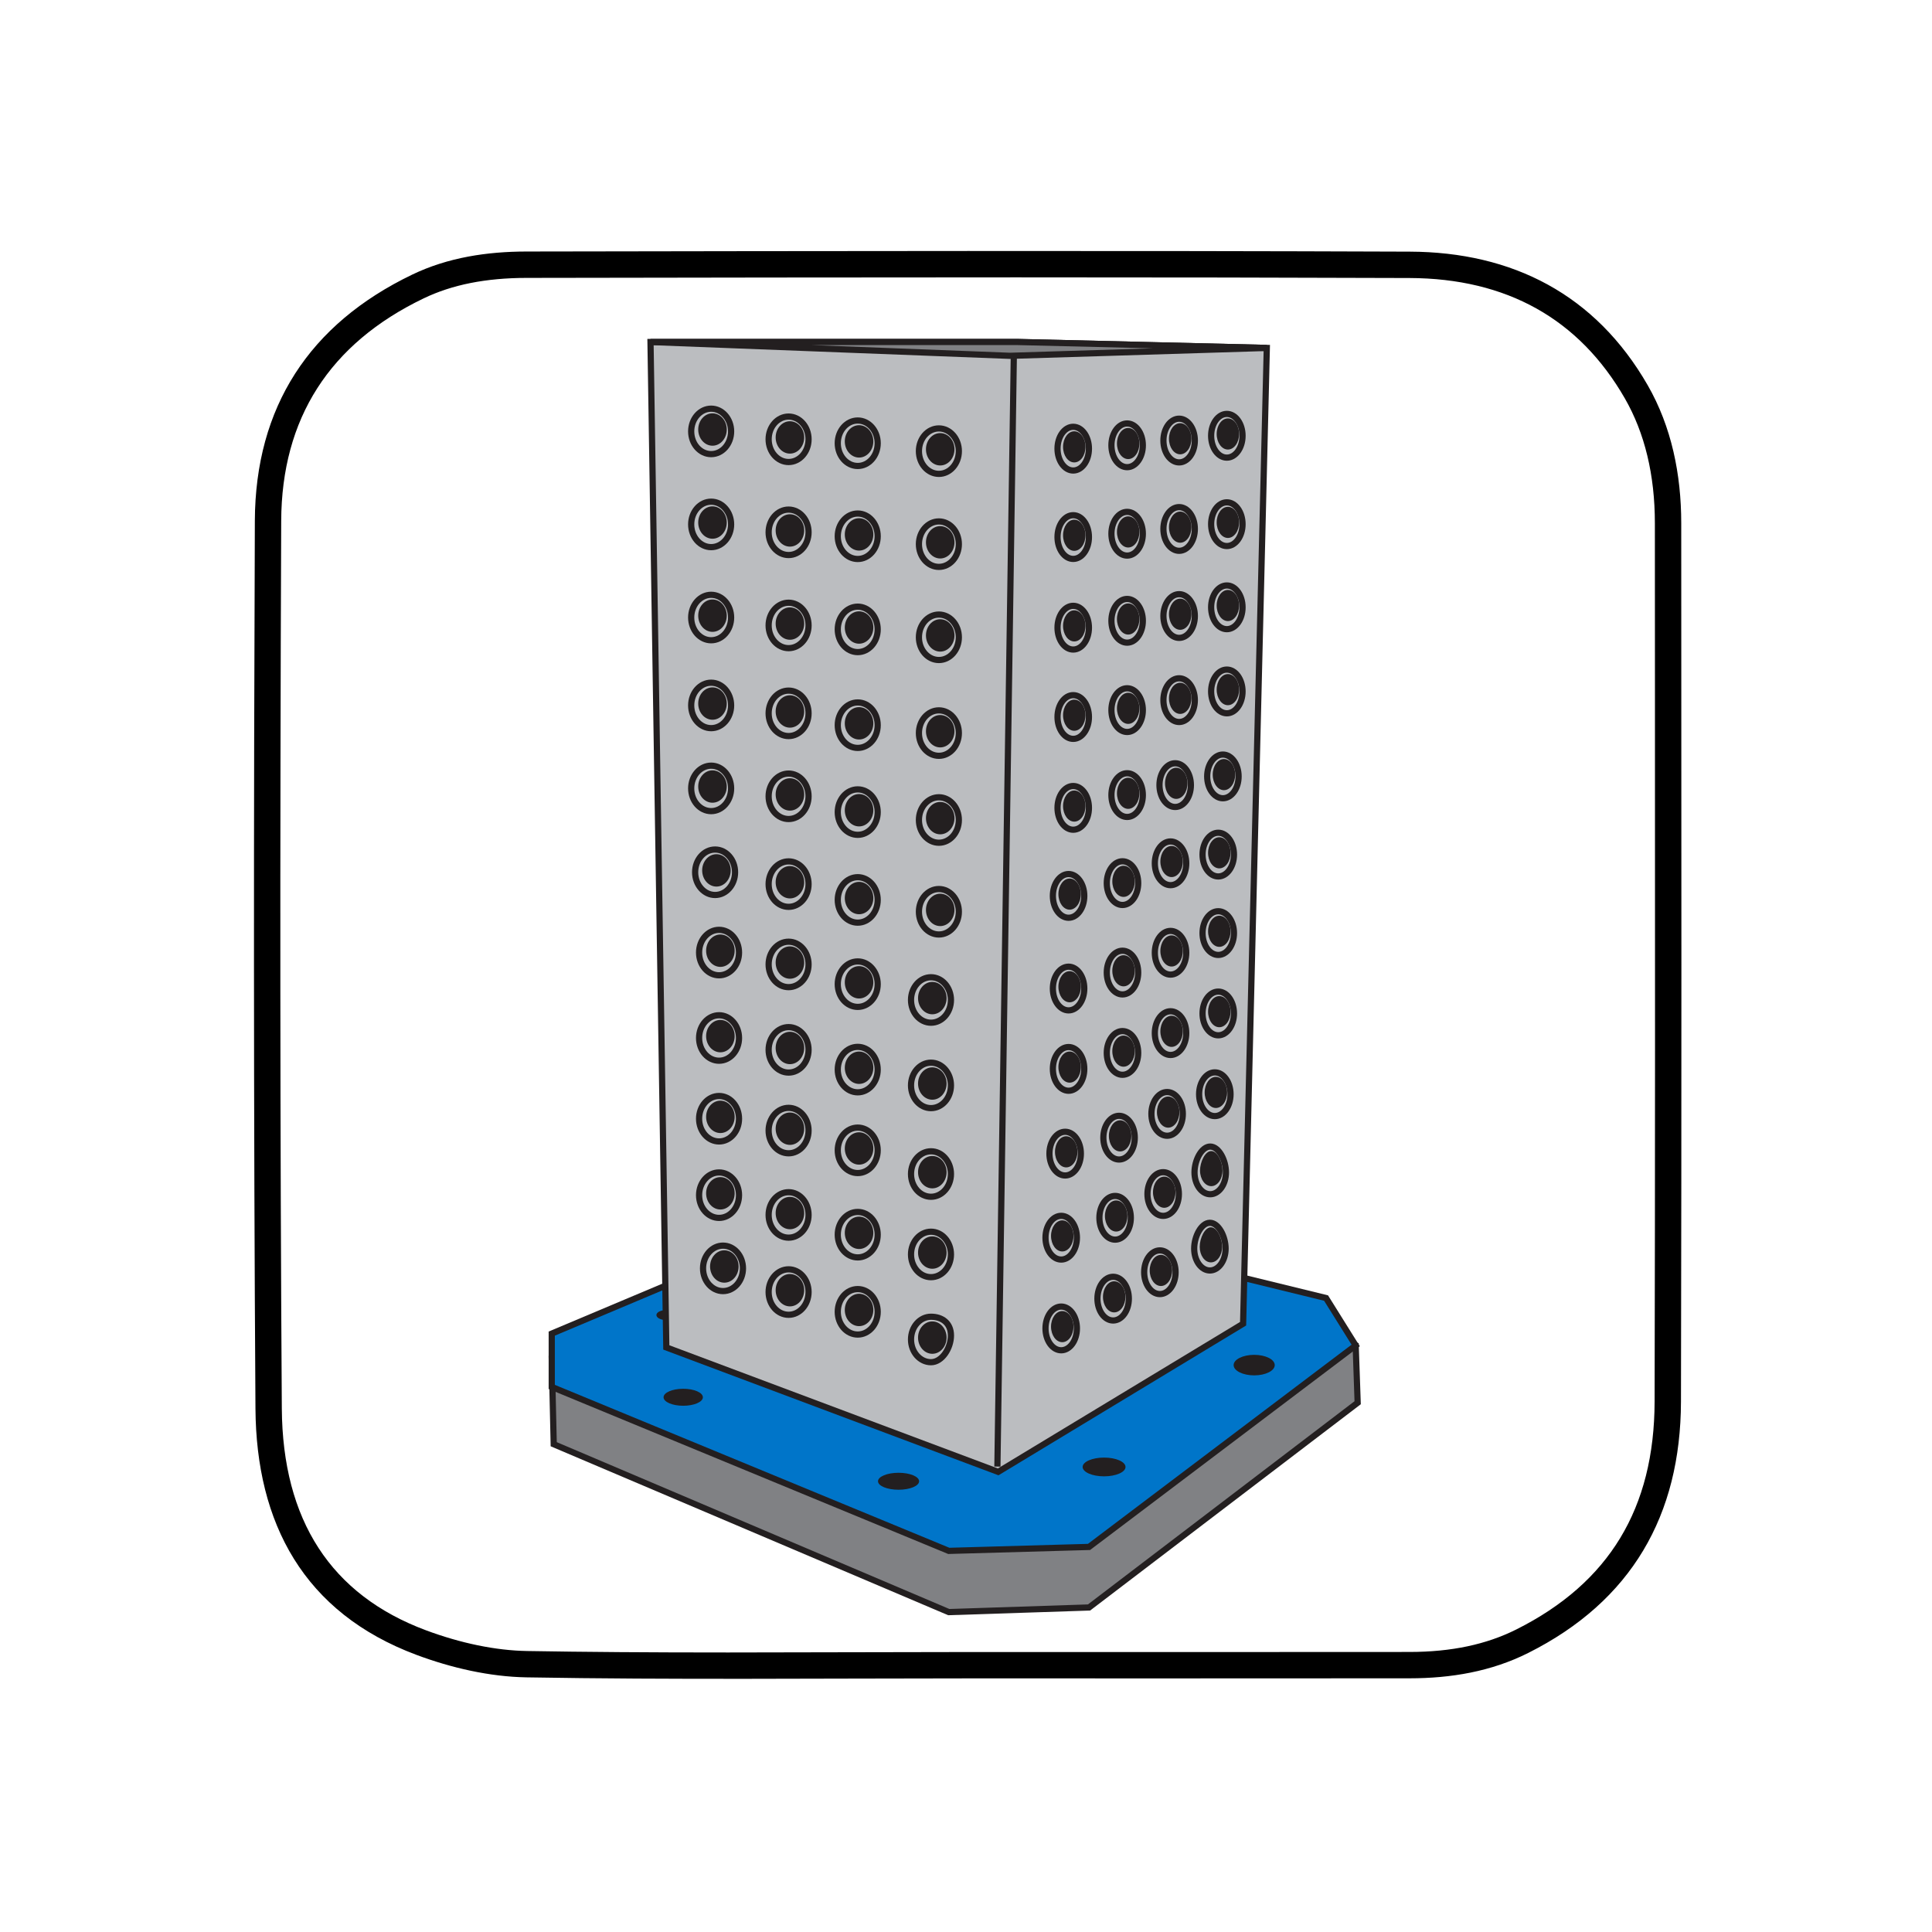 <?xml version="1.0" encoding="utf-8"?>
<!-- Generator: Adobe Illustrator 16.0.0, SVG Export Plug-In . SVG Version: 6.00 Build 0)  -->
<!DOCTYPE svg PUBLIC "-//W3C//DTD SVG 1.1//EN" "http://www.w3.org/Graphics/SVG/1.1/DTD/svg11.dtd">
<svg version="1.1" xmlns="http://www.w3.org/2000/svg" xmlns:xlink="http://www.w3.org/1999/xlink" x="0px" y="0px"
	 width="311.644px" height="311.644px" viewBox="0 0 311.644 311.644" enable-background="new 0 0 311.644 311.644"
	 xml:space="preserve">
<g id="Layer_4">
	<path fill-rule="evenodd" clip-rule="evenodd" d="M271.194,84.376c-0.002-7.842-1.56-15.542-5.415-22.245
		c-8.412-14.621-21.793-21.478-38.392-21.54c-47.485-0.178-94.973-0.099-142.458-0.02c-6.338,0.01-12.652,0.944-18.436,3.725
		c-16.604,7.984-25.311,21.371-25.385,39.712c-0.193,47.735-0.213,95.472,0.1,143.205c0.122,18.492,7.782,32.934,25.979,39.732
		c5.603,2.092,11.793,3.521,17.742,3.623c23.611,0.406,47.233,0.168,70.851,0.166c23.868-0.002,47.736,0.012,71.604-0.012
		c6.658-0.006,13.143-1.084,19.136-4.094c16.649-8.355,24.586-22.191,24.631-40.547C271.265,178.848,271.208,131.612,271.194,84.376
		z M266.899,226.073c-0.042,17.229-7.332,29.252-22.286,36.758c-4.868,2.443-10.505,3.635-17.232,3.641
		c-11.145,0.012-22.293,0.014-33.438,0.014l-38.163-0.002c-6.322,0-12.644,0.018-18.966,0.035
		c-6.459,0.018-12.918,0.037-19.376,0.037c-12.751,0-23.058-0.076-32.436-0.236c-5.034-0.086-10.68-1.248-16.328-3.357
		c-15.286-5.709-23.096-17.746-23.215-35.775c-0.283-43.09-0.316-89.917-0.1-143.16c0.067-16.521,7.797-28.599,22.976-35.897
		c4.602-2.213,10.032-3.294,16.6-3.305l0.269,0c26.242-0.043,52.491-0.087,78.733-0.087c23.387,0,44.136,0.035,63.434,0.107
		c15.663,0.058,27.346,6.588,34.722,19.408c3.215,5.589,4.847,12.361,4.849,20.125l0.012,28.855
		C266.971,150.217,266.99,188.461,266.899,226.073z"/>
</g>
<g id="GUIDES">
	<polygon fill="#808184" stroke="#231F20" stroke-miterlimit="10" points="89,219.024 89.318,232.961 153.044,260.043 
		175.667,259.297 219,226.27 218.681,217.03 143.485,192.176 	"/>
	<polygon fill="#0075C9" stroke="#231F20" stroke-miterlimit="10" points="89,215.118 89,223.72 153.044,250.167 175.667,249.53 
		218.681,217.03 213.901,209.383 143.485,192.176 	"/>
	<ellipse fill="#231F20" cx="110.207" cy="225.388" rx="3.171" ry="1.37"/>
	<ellipse fill="#231F20" cx="144.943" cy="238.936" rx="3.315" ry="1.369"/>
	<ellipse fill="#231F20" cx="178.094" cy="236.63" rx="3.459" ry="1.513"/>
	<ellipse fill="#231F20" cx="202.308" cy="220.2" rx="3.315" ry="1.656"/>
	<ellipse fill="#231F20" cx="107.397" cy="212.128" rx="1.513" ry="0.793"/>
	<polygon fill="#BBBDC0" stroke="#231F20" stroke-miterlimit="10" points="104.931,55.167 164.196,55.167 204.343,56.123 
		200.721,205.228 200.519,213.525 161.01,237.422 107.48,217.348 	"/>
	<line fill="none" stroke="#231F20" stroke-miterlimit="10" x1="163.533" y1="57.525" x2="160.887" y2="236.569"/>
	<polygon fill="#808184" stroke="#231F20" stroke-miterlimit="10" points="104.931,55.167 164.196,55.167 204.343,56.123 
		162.921,57.397 	"/>
	<g>
		<g>
			<ellipse fill="none" stroke="#231F20" stroke-miterlimit="10" cx="114.713" cy="69.587" rx="3.221" ry="3.666"/>
			<ellipse fill="#231F20" cx="114.928" cy="69.285" rx="2.302" ry="2.611"/>
		</g>
		<g>
			<ellipse fill="none" stroke="#231F20" stroke-miterlimit="10" cx="127.205" cy="70.861" rx="3.221" ry="3.666"/>
			<ellipse fill="#231F20" cx="127.42" cy="70.56" rx="2.302" ry="2.611"/>
		</g>
		<g>
			<ellipse fill="none" stroke="#231F20" stroke-miterlimit="10" cx="138.357" cy="71.498" rx="3.221" ry="3.667"/>
			<ellipse fill="#231F20" cx="138.572" cy="71.197" rx="2.302" ry="2.611"/>
		</g>
		<g>
			<ellipse fill="none" stroke="#231F20" stroke-miterlimit="10" cx="151.448" cy="72.773" rx="3.221" ry="3.666"/>
			<ellipse fill="#231F20" cx="151.663" cy="72.472" rx="2.302" ry="2.611"/>
		</g>
	</g>
	<g>
		<g>
			<ellipse fill="none" stroke="#231F20" stroke-miterlimit="10" cx="114.713" cy="84.59" rx="3.221" ry="3.667"/>
			<ellipse fill="#231F20" cx="114.928" cy="84.289" rx="2.302" ry="2.611"/>
		</g>
		<g>
			<ellipse fill="none" stroke="#231F20" stroke-miterlimit="10" cx="127.205" cy="85.865" rx="3.221" ry="3.666"/>
			<ellipse fill="#231F20" cx="127.42" cy="85.563" rx="2.302" ry="2.611"/>
		</g>
		<g>
			<ellipse fill="none" stroke="#231F20" stroke-miterlimit="10" cx="138.357" cy="86.502" rx="3.221" ry="3.667"/>
			<ellipse fill="#231F20" cx="138.572" cy="86.201" rx="2.302" ry="2.611"/>
		</g>
		<g>
			<ellipse fill="none" stroke="#231F20" stroke-miterlimit="10" cx="151.448" cy="87.776" rx="3.221" ry="3.667"/>
			<ellipse fill="#231F20" cx="151.663" cy="87.476" rx="2.302" ry="2.611"/>
		</g>
	</g>
	<g>
		<g>
			<ellipse fill="none" stroke="#231F20" stroke-miterlimit="10" cx="114.713" cy="99.611" rx="3.221" ry="3.667"/>
			<ellipse fill="#231F20" cx="114.928" cy="99.311" rx="2.302" ry="2.611"/>
		</g>
		<g>
			<ellipse fill="none" stroke="#231F20" stroke-miterlimit="10" cx="127.205" cy="100.886" rx="3.221" ry="3.666"/>
			<ellipse fill="#231F20" cx="127.42" cy="100.585" rx="2.302" ry="2.611"/>
		</g>
		<g>
			<ellipse fill="none" stroke="#231F20" stroke-miterlimit="10" cx="138.357" cy="101.523" rx="3.221" ry="3.667"/>
			<ellipse fill="#231F20" cx="138.572" cy="101.222" rx="2.302" ry="2.611"/>
		</g>
		<g>
			<ellipse fill="none" stroke="#231F20" stroke-miterlimit="10" cx="151.448" cy="102.798" rx="3.221" ry="3.667"/>
			<ellipse fill="#231F20" cx="151.663" cy="102.497" rx="2.302" ry="2.611"/>
		</g>
	</g>
	<g>
		<g>
			<ellipse fill="none" stroke="#231F20" stroke-miterlimit="10" cx="114.713" cy="113.79" rx="3.221" ry="3.667"/>
			<ellipse fill="#231F20" cx="114.928" cy="113.489" rx="2.302" ry="2.611"/>
		</g>
		<g>
			<ellipse fill="none" stroke="#231F20" stroke-miterlimit="10" cx="127.205" cy="115.065" rx="3.221" ry="3.666"/>
			<ellipse fill="#231F20" cx="127.42" cy="114.764" rx="2.302" ry="2.611"/>
		</g>
		<g>
			<ellipse fill="none" stroke="#231F20" stroke-miterlimit="10" cx="138.357" cy="116.977" rx="3.221" ry="3.667"/>
			<ellipse fill="#231F20" cx="138.572" cy="116.676" rx="2.302" ry="2.611"/>
		</g>
		<g>
			<ellipse fill="none" stroke="#231F20" stroke-miterlimit="10" cx="151.448" cy="118.251" rx="3.221" ry="3.666"/>
			<ellipse fill="#231F20" cx="151.663" cy="117.95" rx="2.302" ry="2.611"/>
		</g>
	</g>
	<g>
		<g>
			<ellipse fill="none" stroke="#231F20" stroke-miterlimit="10" cx="114.713" cy="127.173" rx="3.221" ry="3.667"/>
			<ellipse fill="#231F20" cx="114.928" cy="126.872" rx="2.302" ry="2.611"/>
		</g>
		<g>
			<ellipse fill="none" stroke="#231F20" stroke-miterlimit="10" cx="127.205" cy="128.447" rx="3.221" ry="3.667"/>
			<ellipse fill="#231F20" cx="127.42" cy="128.146" rx="2.302" ry="2.611"/>
		</g>
		<g>
			<ellipse fill="none" stroke="#231F20" stroke-miterlimit="10" cx="138.357" cy="130.997" rx="3.221" ry="3.667"/>
			<ellipse fill="#231F20" cx="138.572" cy="130.695" rx="2.302" ry="2.611"/>
		</g>
		<g>
			<ellipse fill="none" stroke="#231F20" stroke-miterlimit="10" cx="151.448" cy="132.271" rx="3.221" ry="3.667"/>
			<ellipse fill="#231F20" cx="151.663" cy="131.97" rx="2.302" ry="2.611"/>
		</g>
	</g>
	<g>
		<g>
			<ellipse fill="none" stroke="#231F20" stroke-miterlimit="10" cx="115.35" cy="140.701" rx="3.221" ry="3.667"/>
			<ellipse fill="#231F20" cx="115.565" cy="140.399" rx="2.301" ry="2.612"/>
		</g>
		<g>
			<ellipse fill="none" stroke="#231F20" stroke-miterlimit="10" cx="127.205" cy="142.613" rx="3.221" ry="3.667"/>
			<ellipse fill="#231F20" cx="127.42" cy="142.311" rx="2.302" ry="2.611"/>
		</g>
		<g>
			<ellipse fill="none" stroke="#231F20" stroke-miterlimit="10" cx="138.357" cy="145.162" rx="3.221" ry="3.667"/>
			<ellipse fill="#231F20" cx="138.572" cy="144.86" rx="2.302" ry="2.611"/>
		</g>
		<g>
			<ellipse fill="none" stroke="#231F20" stroke-miterlimit="10" cx="151.448" cy="147.073" rx="3.221" ry="3.667"/>
			<ellipse fill="#231F20" cx="151.663" cy="146.772" rx="2.302" ry="2.611"/>
		</g>
	</g>
	<g>
		<g>
			<ellipse fill="none" stroke="#231F20" stroke-miterlimit="10" cx="115.988" cy="153.655" rx="3.221" ry="3.667"/>
			<ellipse fill="#231F20" cx="116.203" cy="153.354" rx="2.302" ry="2.611"/>
		</g>
		<g>
			<ellipse fill="none" stroke="#231F20" stroke-miterlimit="10" cx="127.205" cy="155.567" rx="3.221" ry="3.666"/>
			<ellipse fill="#231F20" cx="127.42" cy="155.266" rx="2.302" ry="2.611"/>
		</g>
		<g>
			<ellipse fill="none" stroke="#231F20" stroke-miterlimit="10" cx="138.357" cy="158.752" rx="3.221" ry="3.667"/>
			<ellipse fill="#231F20" cx="138.572" cy="158.452" rx="2.302" ry="2.611"/>
		</g>
		<g>
			<ellipse fill="none" stroke="#231F20" stroke-miterlimit="10" cx="150.174" cy="161.302" rx="3.221" ry="3.667"/>
			<ellipse fill="#231F20" cx="150.388" cy="161" rx="2.302" ry="2.611"/>
		</g>
	</g>
	<g>
		<g>
			<ellipse fill="none" stroke="#231F20" stroke-miterlimit="10" cx="115.988" cy="167.434" rx="3.221" ry="3.667"/>
			<ellipse fill="#231F20" cx="116.203" cy="167.133" rx="2.302" ry="2.611"/>
		</g>
		<g>
			<ellipse fill="none" stroke="#231F20" stroke-miterlimit="10" cx="127.205" cy="169.346" rx="3.221" ry="3.667"/>
			<ellipse fill="#231F20" cx="127.42" cy="169.045" rx="2.302" ry="2.611"/>
		</g>
		<g>
			<ellipse fill="none" stroke="#231F20" stroke-miterlimit="10" cx="138.357" cy="172.532" rx="3.221" ry="3.667"/>
			<ellipse fill="#231F20" cx="138.572" cy="172.231" rx="2.302" ry="2.612"/>
		</g>
		<g>
			<ellipse fill="none" stroke="#231F20" stroke-miterlimit="10" cx="150.174" cy="175.082" rx="3.221" ry="3.667"/>
			<ellipse fill="#231F20" cx="150.388" cy="174.78" rx="2.302" ry="2.611"/>
		</g>
	</g>
	<g>
		<g>
			<ellipse fill="none" stroke="#231F20" stroke-miterlimit="10" cx="115.988" cy="180.457" rx="3.221" ry="3.667"/>
			<ellipse fill="#231F20" cx="116.203" cy="180.156" rx="2.302" ry="2.611"/>
		</g>
		<g>
			<ellipse fill="none" stroke="#231F20" stroke-miterlimit="10" cx="127.205" cy="182.369" rx="3.221" ry="3.666"/>
			<ellipse fill="#231F20" cx="127.42" cy="182.067" rx="2.302" ry="2.611"/>
		</g>
		<g>
			<ellipse fill="none" stroke="#231F20" stroke-miterlimit="10" cx="138.357" cy="185.555" rx="3.221" ry="3.667"/>
			<ellipse fill="#231F20" cx="138.572" cy="185.254" rx="2.302" ry="2.611"/>
		</g>
		<g>
			<ellipse fill="none" stroke="#231F20" stroke-miterlimit="10" cx="150.174" cy="189.378" rx="3.221" ry="3.667"/>
			<ellipse fill="#231F20" cx="150.388" cy="189.078" rx="2.302" ry="2.611"/>
		</g>
	</g>
	<g>
		<g>
			<ellipse fill="none" stroke="#231F20" stroke-miterlimit="10" cx="115.988" cy="192.789" rx="3.221" ry="3.667"/>
			<ellipse fill="#231F20" cx="116.203" cy="192.488" rx="2.302" ry="2.611"/>
		</g>
		<g>
			<ellipse fill="none" stroke="#231F20" stroke-miterlimit="10" cx="127.205" cy="195.975" rx="3.221" ry="3.667"/>
			<ellipse fill="#231F20" cx="127.42" cy="195.674" rx="2.302" ry="2.611"/>
		</g>
		<g>
			<ellipse fill="none" stroke="#231F20" stroke-miterlimit="10" cx="138.357" cy="199.161" rx="3.221" ry="3.667"/>
			<ellipse fill="#231F20" cx="138.572" cy="198.86" rx="2.302" ry="2.611"/>
		</g>
		<g>
			<ellipse fill="none" stroke="#231F20" stroke-miterlimit="10" cx="150.174" cy="202.348" rx="3.221" ry="3.667"/>
			<ellipse fill="#231F20" cx="150.388" cy="202.046" rx="2.302" ry="2.611"/>
		</g>
	</g>
	<g>
		<g>
			<ellipse fill="none" stroke="#231F20" stroke-miterlimit="10" cx="116.625" cy="204.594" rx="3.221" ry="3.667"/>
			<ellipse fill="#231F20" cx="116.84" cy="204.293" rx="2.301" ry="2.611"/>
		</g>
		<g>
			<ellipse fill="none" stroke="#231F20" stroke-miterlimit="10" cx="127.205" cy="208.417" rx="3.221" ry="3.667"/>
			<ellipse fill="#231F20" cx="127.42" cy="208.117" rx="2.302" ry="2.611"/>
		</g>
		<g>
			<ellipse fill="none" stroke="#231F20" stroke-miterlimit="10" cx="138.357" cy="211.604" rx="3.221" ry="3.667"/>
			<ellipse fill="#231F20" cx="138.572" cy="211.303" rx="2.302" ry="2.611"/>
		</g>
		<g>
			<path fill="none" stroke="#231F20" stroke-miterlimit="10" d="M153.395,215.428c0,2.025-1.442,4.304-3.221,4.304
				c-1.778,0-3.22-1.641-3.22-3.667c0-2.025,1.442-3.667,3.22-3.667C151.952,212.398,153.395,213.402,153.395,215.428z"/>
			<ellipse fill="#231F20" cx="150.388" cy="215.764" rx="2.302" ry="2.611"/>
		</g>
	</g>
	<g>
		<g>
			<ellipse fill="none" stroke="#231F20" stroke-miterlimit="10" cx="173.117" cy="72.371" rx="2.534" ry="3.526"/>
			<ellipse fill="#231F20" cx="173.286" cy="72.081" rx="1.81" ry="2.511"/>
		</g>
		<g>
			<ellipse fill="none" stroke="#231F20" stroke-miterlimit="10" cx="181.813" cy="71.832" rx="2.534" ry="3.526"/>
			<ellipse fill="#231F20" cx="181.982" cy="71.542" rx="1.811" ry="2.512"/>
		</g>
		<g>
			<ellipse fill="none" stroke="#231F20" stroke-miterlimit="10" cx="190.201" cy="71.062" rx="2.534" ry="3.526"/>
			<ellipse fill="#231F20" cx="190.371" cy="70.773" rx="1.81" ry="2.511"/>
		</g>
		<g>
			<ellipse fill="none" stroke="#231F20" stroke-miterlimit="10" cx="197.897" cy="70.293" rx="2.534" ry="3.526"/>
			<ellipse fill="#231F20" cx="198.067" cy="70.003" rx="1.81" ry="2.511"/>
		</g>
	</g>
	<g>
		<g>
			<ellipse fill="none" stroke="#231F20" stroke-miterlimit="10" cx="173.117" cy="86.631" rx="2.534" ry="3.526"/>
			<ellipse fill="#231F20" cx="173.286" cy="86.342" rx="1.81" ry="2.512"/>
		</g>
		<g>
			<ellipse fill="none" stroke="#231F20" stroke-miterlimit="10" cx="181.813" cy="86.093" rx="2.534" ry="3.526"/>
			<ellipse fill="#231F20" cx="181.982" cy="85.804" rx="1.811" ry="2.511"/>
		</g>
		<g>
			<ellipse fill="none" stroke="#231F20" stroke-miterlimit="10" cx="190.201" cy="85.324" rx="2.534" ry="3.525"/>
			<ellipse fill="#231F20" cx="190.371" cy="85.034" rx="1.81" ry="2.511"/>
		</g>
		<g>
			<ellipse fill="none" stroke="#231F20" stroke-miterlimit="10" cx="197.897" cy="84.554" rx="2.534" ry="3.526"/>
			<ellipse fill="#231F20" cx="198.067" cy="84.264" rx="1.81" ry="2.512"/>
		</g>
	</g>
	<g>
		<g>
			<ellipse fill="none" stroke="#231F20" stroke-miterlimit="10" cx="173.117" cy="101.249" rx="2.534" ry="3.526"/>
			<ellipse fill="#231F20" cx="173.286" cy="100.959" rx="1.81" ry="2.511"/>
		</g>
		<g>
			<ellipse fill="none" stroke="#231F20" stroke-miterlimit="10" cx="181.813" cy="100.139" rx="2.534" ry="3.526"/>
			<ellipse fill="#231F20" cx="181.982" cy="99.849" rx="1.811" ry="2.511"/>
		</g>
		<g>
			<ellipse fill="none" stroke="#231F20" stroke-miterlimit="10" cx="190.201" cy="99.369" rx="2.534" ry="3.526"/>
			<ellipse fill="#231F20" cx="190.371" cy="99.08" rx="1.81" ry="2.511"/>
		</g>
		<g>
			<ellipse fill="none" stroke="#231F20" stroke-miterlimit="10" cx="197.897" cy="97.964" rx="2.534" ry="3.526"/>
			<ellipse fill="#231F20" cx="198.067" cy="97.674" rx="1.81" ry="2.511"/>
		</g>
	</g>
	<g>
		<g>
			<ellipse fill="none" stroke="#231F20" stroke-miterlimit="10" cx="173.117" cy="115.658" rx="2.534" ry="3.526"/>
			<ellipse fill="#231F20" cx="173.286" cy="115.368" rx="1.81" ry="2.512"/>
		</g>
		<g>
			<ellipse fill="none" stroke="#231F20" stroke-miterlimit="10" cx="181.813" cy="114.548" rx="2.534" ry="3.526"/>
			<ellipse fill="#231F20" cx="181.982" cy="114.258" rx="1.811" ry="2.511"/>
		</g>
		<g>
			<ellipse fill="none" stroke="#231F20" stroke-miterlimit="10" cx="190.201" cy="112.938" rx="2.534" ry="3.526"/>
			<ellipse fill="#231F20" cx="190.371" cy="112.647" rx="1.81" ry="2.512"/>
		</g>
		<g>
			<ellipse fill="none" stroke="#231F20" stroke-miterlimit="10" cx="197.897" cy="111.533" rx="2.534" ry="3.526"/>
			<ellipse fill="#231F20" cx="198.067" cy="111.243" rx="1.81" ry="2.511"/>
		</g>
	</g>
	<g>
		<g>
			<ellipse fill="none" stroke="#231F20" stroke-miterlimit="10" cx="173.117" cy="130.314" rx="2.534" ry="3.526"/>
			<ellipse fill="#231F20" cx="173.286" cy="130.024" rx="1.81" ry="2.511"/>
		</g>
		<g>
			<ellipse fill="none" stroke="#231F20" stroke-miterlimit="10" cx="181.813" cy="128.254" rx="2.534" ry="3.526"/>
			<ellipse fill="#231F20" cx="181.982" cy="127.964" rx="1.811" ry="2.512"/>
		</g>
		<g>
			<ellipse fill="none" stroke="#231F20" stroke-miterlimit="10" cx="189.564" cy="126.644" rx="2.534" ry="3.526"/>
			<ellipse fill="#231F20" cx="189.734" cy="126.354" rx="1.811" ry="2.511"/>
		</g>
		<g>
			<ellipse fill="none" stroke="#231F20" stroke-miterlimit="10" cx="197.26" cy="125.239" rx="2.534" ry="3.525"/>
			<ellipse fill="#231F20" cx="197.429" cy="124.949" rx="1.811" ry="2.511"/>
		</g>
	</g>
	<g>
		<g>
			<ellipse fill="none" stroke="#231F20" stroke-miterlimit="10" cx="172.369" cy="144.514" rx="2.534" ry="3.526"/>
			<ellipse fill="#231F20" cx="172.538" cy="144.225" rx="1.81" ry="2.511"/>
		</g>
		<g>
			<ellipse fill="none" stroke="#231F20" stroke-miterlimit="10" cx="181.065" cy="142.455" rx="2.534" ry="3.525"/>
			<ellipse fill="#231F20" cx="181.234" cy="142.165" rx="1.811" ry="2.512"/>
		</g>
		<g>
			<ellipse fill="none" stroke="#231F20" stroke-miterlimit="10" cx="188.816" cy="139.257" rx="2.534" ry="3.526"/>
			<ellipse fill="#231F20" cx="188.986" cy="138.968" rx="1.811" ry="2.511"/>
		</g>
		<g>
			<ellipse fill="none" stroke="#231F20" stroke-miterlimit="10" cx="196.512" cy="137.853" rx="2.534" ry="3.526"/>
			<ellipse fill="#231F20" cx="196.681" cy="137.563" rx="1.811" ry="2.511"/>
		</g>
	</g>
	<g>
		<g>
			<ellipse fill="none" stroke="#231F20" stroke-miterlimit="10" cx="172.369" cy="159.456" rx="2.534" ry="3.526"/>
			<ellipse fill="#231F20" cx="172.538" cy="159.167" rx="1.81" ry="2.511"/>
		</g>
		<g>
			<ellipse fill="none" stroke="#231F20" stroke-miterlimit="10" cx="181.065" cy="156.882" rx="2.534" ry="3.526"/>
			<ellipse fill="#231F20" cx="181.234" cy="156.593" rx="1.811" ry="2.511"/>
		</g>
		<g>
			<ellipse fill="none" stroke="#231F20" stroke-miterlimit="10" cx="188.816" cy="153.686" rx="2.534" ry="3.525"/>
			<ellipse fill="#231F20" cx="188.986" cy="153.396" rx="1.811" ry="2.511"/>
		</g>
		<g>
			<ellipse fill="none" stroke="#231F20" stroke-miterlimit="10" cx="196.512" cy="150.513" rx="2.534" ry="3.526"/>
			<ellipse fill="#231F20" cx="196.681" cy="150.223" rx="1.811" ry="2.511"/>
		</g>
	</g>
	<g>
		<g>
			<ellipse fill="none" stroke="#231F20" stroke-miterlimit="10" cx="172.369" cy="172.419" rx="2.534" ry="3.526"/>
			<ellipse fill="#231F20" cx="172.538" cy="172.13" rx="1.81" ry="2.511"/>
		</g>
		<g>
			<ellipse fill="none" stroke="#231F20" stroke-miterlimit="10" cx="181.065" cy="169.845" rx="2.534" ry="3.526"/>
			<ellipse fill="#231F20" cx="181.234" cy="169.556" rx="1.811" ry="2.511"/>
		</g>
		<g>
			<ellipse fill="none" stroke="#231F20" stroke-miterlimit="10" cx="188.816" cy="166.648" rx="2.534" ry="3.526"/>
			<ellipse fill="#231F20" cx="188.986" cy="166.359" rx="1.811" ry="2.512"/>
		</g>
		<g>
			<ellipse fill="none" stroke="#231F20" stroke-miterlimit="10" cx="196.512" cy="163.476" rx="2.534" ry="3.526"/>
			<ellipse fill="#231F20" cx="196.681" cy="163.187" rx="1.811" ry="2.511"/>
		</g>
	</g>
	<g>
		<g>
			<ellipse fill="none" stroke="#231F20" stroke-miterlimit="10" cx="171.816" cy="186.086" rx="2.534" ry="3.526"/>
			<ellipse fill="#231F20" cx="171.986" cy="185.797" rx="1.81" ry="2.511"/>
		</g>
		<g>
			<ellipse fill="none" stroke="#231F20" stroke-miterlimit="10" cx="180.512" cy="183.513" rx="2.534" ry="3.526"/>
			<ellipse fill="#231F20" cx="180.681" cy="183.223" rx="1.81" ry="2.512"/>
		</g>
		<g>
			<ellipse fill="none" stroke="#231F20" stroke-miterlimit="10" cx="188.263" cy="179.678" rx="2.534" ry="3.526"/>
			<ellipse fill="#231F20" cx="188.433" cy="179.388" rx="1.81" ry="2.512"/>
		</g>
		<g>
			<ellipse fill="none" stroke="#231F20" stroke-miterlimit="10" cx="195.959" cy="176.505" rx="2.534" ry="3.526"/>
			<ellipse fill="#231F20" cx="196.129" cy="176.215" rx="1.81" ry="2.512"/>
		</g>
	</g>
	<g>
		<g>
			<ellipse fill="none" stroke="#231F20" stroke-miterlimit="10" cx="171.179" cy="199.648" rx="2.534" ry="3.526"/>
			<ellipse fill="#231F20" cx="171.348" cy="199.359" rx="1.81" ry="2.51"/>
		</g>
		<g>
			<ellipse fill="none" stroke="#231F20" stroke-miterlimit="10" cx="179.875" cy="196.437" rx="2.534" ry="3.526"/>
			<ellipse fill="#231F20" cx="180.044" cy="196.148" rx="1.81" ry="2.51"/>
		</g>
		<g>
			<ellipse fill="none" stroke="#231F20" stroke-miterlimit="10" cx="187.626" cy="192.604" rx="2.534" ry="3.524"/>
			<ellipse fill="#231F20" cx="187.796" cy="192.313" rx="1.811" ry="2.512"/>
		</g>
		<g>
			<path fill="none" stroke="#231F20" stroke-miterlimit="10" d="M197.75,189.112c0,1.946-1.135,3.526-2.534,3.526
				s-2.534-1.58-2.534-3.526c0-1.948,1.135-4.165,2.534-4.165S197.75,187.164,197.75,189.112z"/>
			<path fill="#231F20" d="M197.195,188.822c0,1.387-0.811,2.512-1.81,2.512c-0.999,0-1.811-1.125-1.811-2.512
				c0-1.388,0.812-3.149,1.811-3.149C196.384,185.673,197.195,187.435,197.195,188.822z"/>
		</g>
	</g>
	<g>
		<g>
			<ellipse fill="none" stroke="#231F20" stroke-miterlimit="10" cx="171.179" cy="214.283" rx="2.534" ry="3.526"/>
			<ellipse fill="#231F20" cx="171.348" cy="213.993" rx="1.81" ry="2.511"/>
		</g>
		<g>
			<ellipse fill="none" stroke="#231F20" stroke-miterlimit="10" cx="179.556" cy="209.479" rx="2.534" ry="3.526"/>
			<ellipse fill="#231F20" cx="179.725" cy="209.188" rx="1.81" ry="2.511"/>
		</g>
		<g>
			<ellipse fill="none" stroke="#231F20" stroke-miterlimit="10" cx="187.095" cy="205.219" rx="2.534" ry="3.524"/>
			<ellipse fill="#231F20" cx="187.265" cy="204.929" rx="1.81" ry="2.512"/>
		</g>
		<g>
			<path fill="none" stroke="#231F20" stroke-miterlimit="10" d="M197.697,201.409c0,1.947-1.136,3.526-2.534,3.526
				c-1.399,0-2.534-1.579-2.534-3.526c0-1.948,1.135-4.165,2.534-4.165C196.561,197.245,197.697,199.461,197.697,201.409z"/>
			<path fill="#231F20" d="M197.142,201.12c0,1.386-0.81,2.511-1.811,2.511c-1,0-1.81-1.125-1.81-2.511
				c0-1.388,0.81-3.149,1.81-3.149C196.333,197.971,197.142,199.731,197.142,201.12z"/>
		</g>
	</g>
</g>
</svg>
